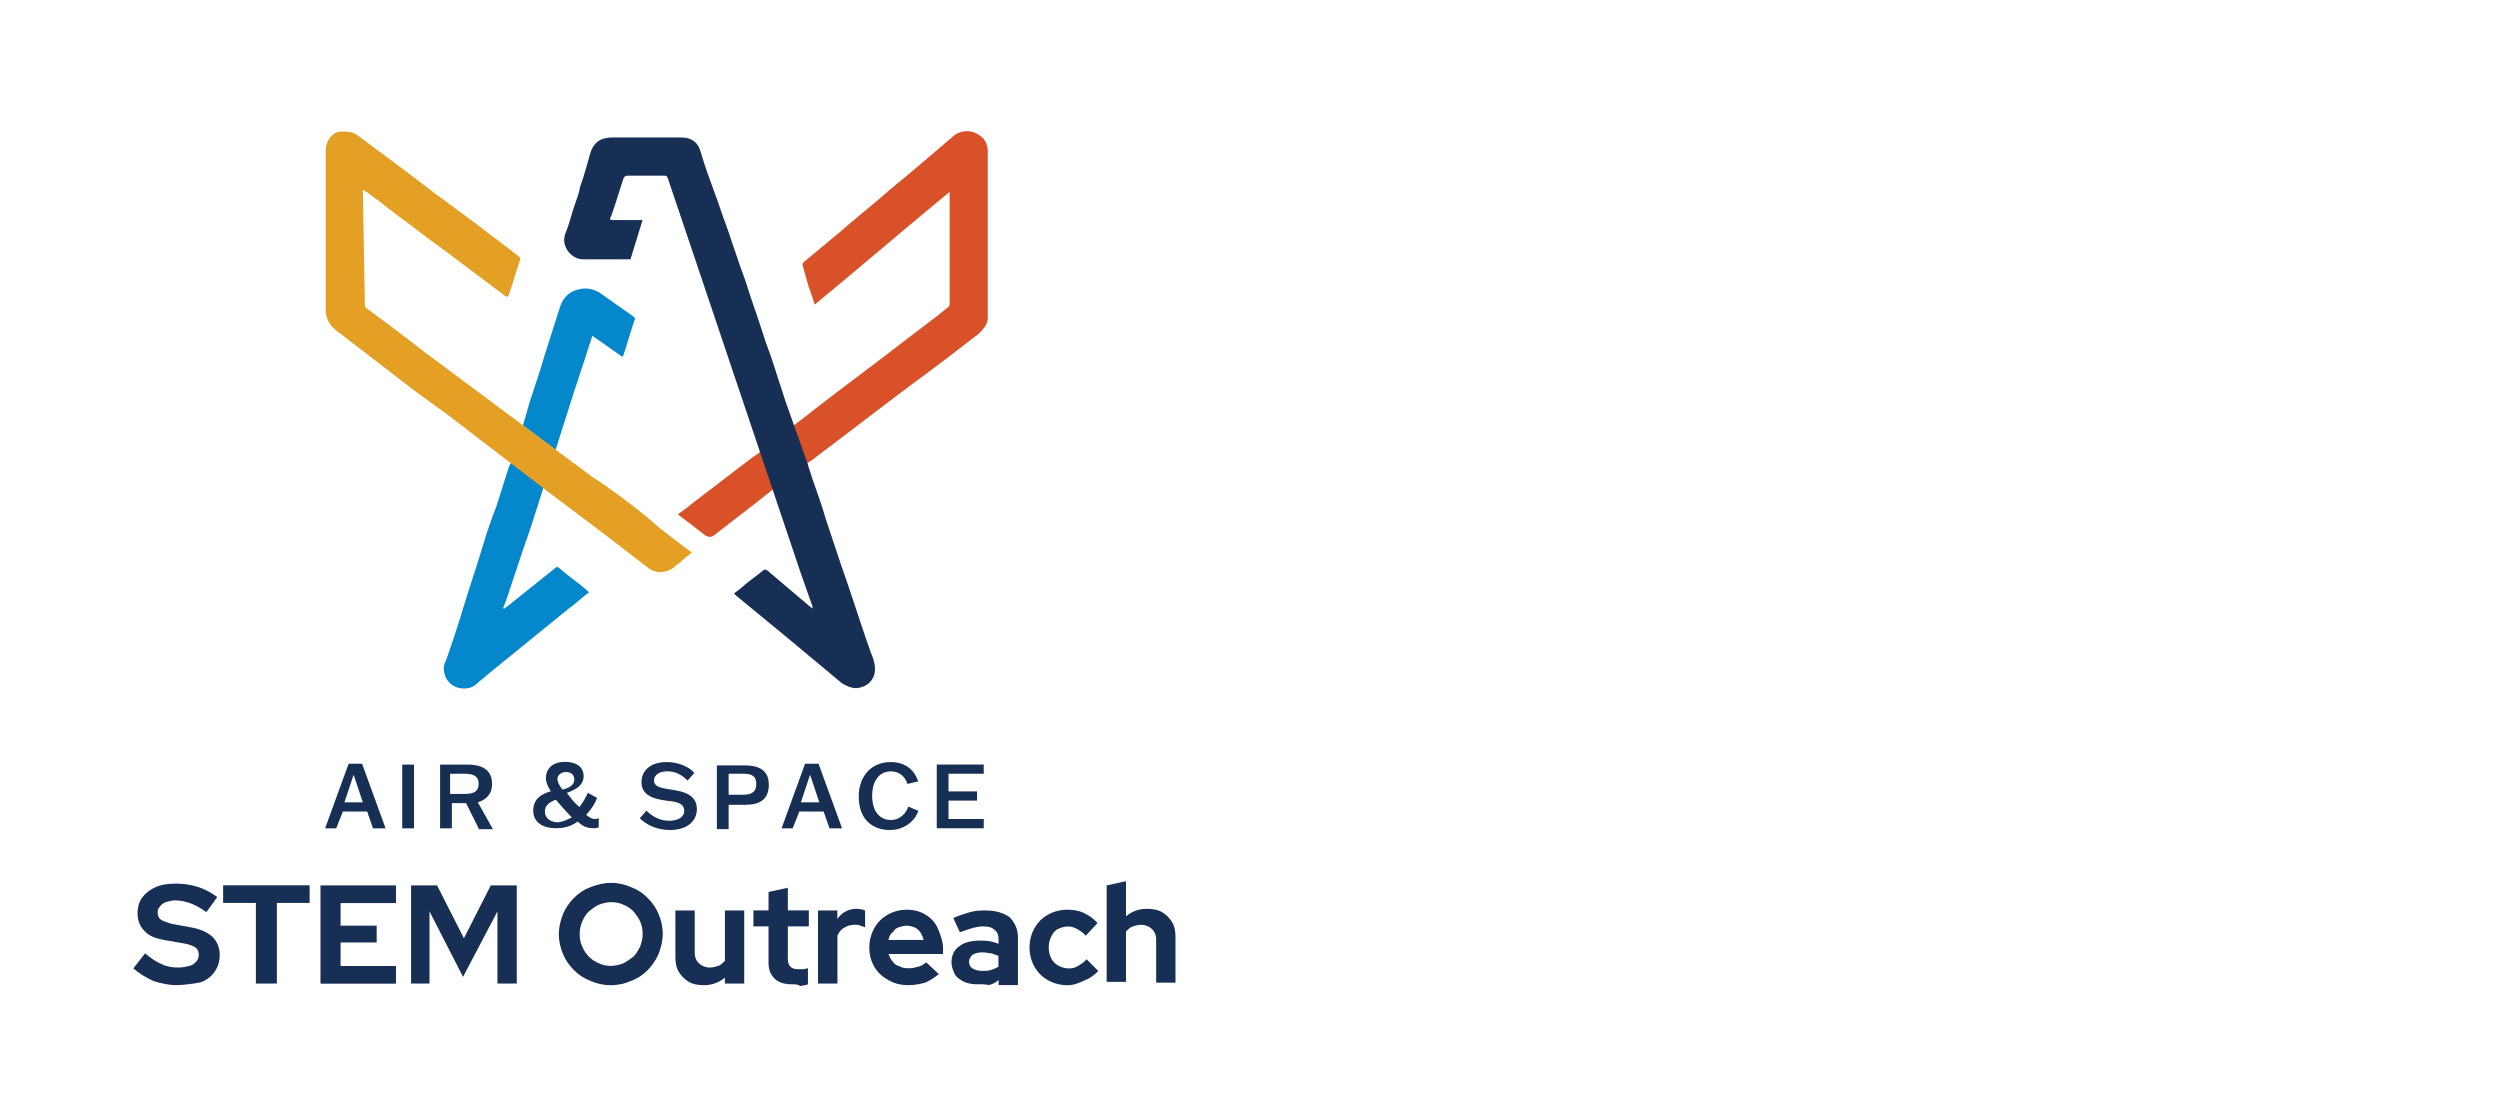 <?xml version="1.0" encoding="UTF-8"?>
<svg id="Layer_1" data-name="Layer 1" xmlns="http://www.w3.org/2000/svg" viewBox="0 0 255 114">
  <defs>
    <style>
      .cls-1 {
        fill: #e4a024;
      }

      .cls-2 {
        fill: #d85129;
      }

      .cls-3 {
        fill: #172e55;
      }

      .cls-4 {
        fill: #0588cb;
      }
    </style>
  </defs>
  <g>
    <path class="cls-3" d="m18.05,100.49c-.77,0-1.63-.17-2.4-.43-.77-.34-1.45-.77-2.05-1.28l1.2-1.54c.6.51,1.11.86,1.71,1.11.51.26,1.11.34,1.71.34.43,0,.77-.09,1.11-.17s.51-.26.68-.43c.17-.17.26-.43.26-.68,0-.34-.09-.6-.34-.77s-.68-.34-1.28-.43l-1.97-.34c-.86-.17-1.54-.43-1.97-.94-.43-.43-.68-1.03-.68-1.8,0-.6.17-1.2.51-1.63s.77-.77,1.37-1.03,1.28-.34,2.05-.34c.68,0,1.45.09,2.23.34s1.37.6,1.97,1.03l-1.11,1.54c-1.03-.77-2.14-1.2-3.17-1.2-.34,0-.68.09-.94.17s-.51.26-.6.43c-.17.17-.26.34-.26.6,0,.34.09.6.34.77s.6.26,1.11.43l1.88.34c1.03.17,1.71.51,2.23.94.51.51.77,1.11.77,1.88,0,.68-.17,1.2-.51,1.71-.27.41-.66.72-1.11.95-.22.12-.47.17-.72.21-.65.09-1.3.21-2.02.21h0Z"/>
    <path class="cls-3" d="m26.1,100.32v-8.22h-3.34v-1.8h8.82v1.8h-3.34v8.22h-2.14Z"/>
    <path class="cls-3" d="m32.69,100.32v-10.01h7.7v1.8h-5.65v2.31h3.68v1.71h-3.68v2.4h5.65v1.8s-7.7,0-7.7,0Z"/>
    <path class="cls-3" d="m41.93,100.32v-10.01h2.65l2.74,5.39,2.74-5.39h2.65v10.01h-1.97v-7.36l-3.51,6.68-3.42-6.68v7.36s-1.88,0-1.88,0Z"/>
    <path class="cls-3" d="m62.3,100.49c-.77,0-1.45-.17-2.05-.43-.68-.26-1.2-.6-1.71-1.11s-.86-1.03-1.11-1.63-.43-1.28-.43-2.05c0-.68.17-1.37.43-2.05.26-.6.68-1.2,1.11-1.63.51-.51,1.03-.86,1.71-1.11.68-.26,1.37-.43,2.05-.43.77,0,1.45.17,2.05.43.68.26,1.2.6,1.71,1.11s.86,1.03,1.11,1.63c.26.6.43,1.28.43,2.05,0,.68-.17,1.37-.43,2.05-.26.6-.68,1.2-1.11,1.63-.51.51-1.03.86-1.71,1.11-.6.26-1.28.43-2.05.43Zm0-1.97c.43,0,.86-.09,1.28-.26.34-.17.68-.43,1.03-.68.26-.26.51-.68.68-1.03.17-.43.26-.86.26-1.28,0-.51-.09-.94-.26-1.28-.17-.43-.43-.68-.68-1.03-.26-.26-.6-.51-1.03-.68-.34-.17-.77-.26-1.2-.26s-.86.09-1.28.26-.68.43-1.03.68c-.26.26-.51.6-.68,1.03s-.26.77-.26,1.28.09.94.26,1.28c.17.43.43.77.68,1.03s.6.51,1.03.68c.34.17.77.26,1.2.26Z"/>
    <path class="cls-3" d="m71.8,100.49c-.6,0-1.11-.09-1.54-.34s-.77-.6-1.03-1.03-.34-.94-.34-1.54v-4.71h1.97v4.28c0,.51.17.86.43,1.11s.68.43,1.11.43c.34,0,.6-.09.86-.17s.51-.34.68-.51v-5.14h1.97v7.45h-1.97v-.6c-.6.51-1.37.77-2.14.77h0Z"/>
    <path class="cls-3" d="m80.87,100.4c-.86,0-1.45-.17-1.88-.6s-.6-.94-.6-1.63v-3.68h-1.54v-1.63h1.54v-1.88l1.97-.43v2.31h2.14v1.63h-2.14v3.34c0,.34.09.6.26.77s.43.26.77.26h.51c.17,0,.34-.09.51-.09v1.63c-.17.09-.43.09-.77.17-.26-.17-.51-.17-.77-.17h0Z"/>
    <path class="cls-3" d="m83.44,100.32v-7.45h1.97v.86c.26-.34.51-.6.86-.77s.68-.26,1.11-.26c.34,0,.68.09.86.17v1.71c-.17-.09-.34-.09-.51-.17s-.34-.09-.51-.09c-.34,0-.77.09-1.03.26-.34.17-.6.43-.77.86v4.88h-1.97Z"/>
    <path class="cls-3" d="m92.68,100.49c-.77,0-1.45-.17-2.05-.51s-1.11-.77-1.45-1.37-.51-1.2-.51-1.97c0-.68.17-1.37.51-1.97.34-.6.77-1.03,1.37-1.37s1.2-.51,1.97-.51c.68,0,1.37.17,1.88.51.6.34,1.03.86,1.28,1.45s.51,1.28.51,2.05v.51h-5.56c.09.26.26.6.43.77.17.26.43.43.77.51.26.17.6.17.94.17s.6-.09.94-.17.51-.26.77-.43l1.28,1.2c-.43.34-.94.68-1.37.86-.6.17-1.11.26-1.71.26h0Zm-2.05-4.62h3.59c-.09-.26-.17-.51-.34-.77-.17-.26-.43-.43-.6-.51-.26-.09-.51-.17-.77-.17-.34,0-.6.09-.86.17-.26.09-.43.26-.6.51-.26.17-.34.43-.43.77h0Z"/>
    <path class="cls-3" d="m99.7,100.4c-.51,0-1.03-.09-1.37-.26s-.77-.43-.94-.77-.34-.77-.34-1.2c0-.68.26-1.28.77-1.63.51-.43,1.28-.6,2.23-.6.68,0,1.28.09,1.8.34v-.51c0-.43-.17-.77-.43-.94-.26-.26-.68-.34-1.2-.34-.34,0-.68.09-1.03.17-.34.09-.77.26-1.28.43l-.68-1.45c.6-.26,1.11-.43,1.71-.6s1.03-.17,1.63-.17c1.03,0,1.8.26,2.4.68.51.51.86,1.2.86,2.05v4.88h-1.97v-.51c-.34.26-.6.43-1.03.51-.26-.09-.68-.09-1.11-.09Zm-.86-2.31c0,.26.09.51.34.68.26.17.6.26,1.03.26.34,0,.6,0,.86-.09s.51-.17.77-.34v-1.11c-.26-.09-.51-.17-.77-.26-.26,0-.51-.09-.86-.09-.43,0-.77.09-1.03.26-.17.17-.34.43-.34.68Z"/>
    <path class="cls-3" d="m108.86,100.49c-.68,0-1.37-.17-1.97-.51s-1.03-.77-1.37-1.37c-.34-.6-.51-1.28-.51-1.97s.17-1.37.51-1.97.77-1.03,1.37-1.37,1.28-.51,1.97-.51c.6,0,1.2.09,1.71.34s1.03.6,1.37,1.03l-1.2,1.28c-.26-.34-.6-.51-.86-.68-.34-.17-.6-.26-.94-.26s-.68.09-1.03.26-.51.43-.68.77-.26.68-.26,1.11.09.77.26,1.11.43.6.77.77.68.26,1.03.26.68-.09.94-.26.6-.34.86-.68l1.2,1.2c-.43.43-.86.77-1.37.94-.68.34-1.2.51-1.8.51h0Z"/>
    <path class="cls-3" d="m112.88,100.32v-10.01l1.97-.43v3.59c.6-.51,1.28-.77,2.14-.77.6,0,1.11.09,1.54.34s.77.6,1.03,1.03.34.94.34,1.54v4.62h-1.97v-4.36c0-.51-.17-.86-.43-1.11s-.68-.43-1.11-.43c-.34,0-.6.09-.86.17s-.51.34-.68.51v5.14h-1.97v.17h0Z"/>
  </g>
  <g>
    <path class="cls-3" d="m34.27,84.49h-1.11l2.4-6.59h1.37l2.4,6.59h-1.28l-.6-1.71h-2.48l-.68,1.71Zm.86-2.65h1.88l-.94-2.82h0l-.94,2.82Z"/>
    <path class="cls-3" d="m41.03,84.49v-6.5h1.2v6.5h-1.2Z"/>
    <path class="cls-3" d="m48.82,84.49l-1.28-2.57h-1.45v2.57h-1.2v-6.5h2.82c1.03,0,2.48.26,2.48,1.97,0,1.11-.68,1.63-1.45,1.88l1.54,2.74h-1.45v-.09h0Zm-2.82-3.51h1.37c.68,0,1.45-.09,1.45-1.03s-.77-1.03-1.54-1.03h-1.37v2.05h.09Z"/>
    <path class="cls-3" d="m60.89,81.4c-.17.51-.6,1.2-1.11,1.71.43.34.68.43.86.43.09,0,.26,0,.43-.09v.94c-.17.09-.34.09-.51.09-.51,0-1.03-.09-1.63-.68-.6.43-1.28.68-2.23.68-1.2,0-2.31-.51-2.31-1.8,0-1.2.86-1.71,1.8-1.97-.34-.51-.51-.94-.51-1.37,0-.68.43-1.63,1.97-1.63,1.11,0,1.88.51,1.88,1.45s-.77,1.37-1.71,1.71c.51.68.86,1.11,1.28,1.45.34-.43.68-1.03.86-1.45,0,0,.94.51.94.51Zm-2.57,1.97c-.51-.51-1.11-1.2-1.63-1.8-.68.26-1.11.6-1.11,1.2,0,.77.68,1.11,1.37,1.11.51-.09.94-.26,1.37-.51Zm-.94-2.82c.6-.17,1.2-.43,1.2-1.03,0-.43-.26-.77-.86-.77-.51,0-.86.34-.86.68s.17.68.51,1.11Z"/>
    <path class="cls-3" d="m70.13,79.61c-.34-.34-1.03-.94-2.05-.94-.77,0-1.37.34-1.37.94,0,.68.77.77,1.8.94,1.2.17,2.57.51,2.57,1.97,0,1.2-.94,2.14-2.74,2.14-1.54,0-2.57-.68-3.08-1.2l.68-.77c.43.43,1.2,1.03,2.31,1.03.86,0,1.54-.34,1.54-1.03,0-.86-1.03-.94-1.88-1.03-1.2-.17-2.48-.51-2.48-1.88,0-1.2.94-2.05,2.57-2.05,1.37,0,2.4.6,2.82,1.11,0,0-.68.77-.68.77Z"/>
    <path class="cls-3" d="m74.32,82v2.57h-1.2v-6.5h2.82c1.11,0,2.48.26,2.48,1.97s-1.2,2.05-2.4,2.05h-1.71s0-.09,0-.09Zm0-.94h1.45c.77,0,1.37-.17,1.37-1.11s-.68-1.03-1.37-1.03h-1.45v2.14Z"/>
    <path class="cls-3" d="m80.83,84.49h-1.11l2.4-6.59h1.37l2.4,6.59h-1.28l-.6-1.71h-2.48l-.68,1.71h0Zm.86-2.65h1.88l-.94-2.82h0l-.94,2.82h0Z"/>
    <path class="cls-3" d="m93.67,82.69c-.17.68-1.11,1.97-2.91,1.97s-3.17-1.11-3.17-3.42c0-2.05,1.28-3.51,3.25-3.51,1.63,0,2.48.94,2.82,1.97l-1.11.26c-.17-.6-.68-1.28-1.71-1.28-1.11,0-1.88.94-1.88,2.48,0,1.88,1.03,2.48,1.88,2.48,1.03,0,1.63-.77,1.8-1.37l1.03.43h0Z"/>
    <path class="cls-3" d="m99.66,81.66h-2.91v1.88h3.59v.94h-4.79v-6.5h4.79v.94h-3.59v1.8h2.91s0,.94,0,.94Z"/>
  </g>
  <g>
    <path class="cls-4" d="m53.33,43.4c.31-.92.51-1.85.82-2.77.51-1.54,1.03-3.08,1.44-4.52.51-1.64,1.03-3.18,1.54-4.83.31-.92.92-1.54,1.85-1.75.72-.21,1.44-.1,2.16.31,1.13.82,2.36,1.64,3.49,2.46.1.1.21.21.1.31-.41,1.23-.72,2.36-1.13,3.59,0,.1-.1.1-.1.21-1.03-.72-2.05-1.44-3.08-2.16-.62,1.95-1.23,3.8-1.85,5.65-.62,1.95-1.29,4.03-1.9,5.98l-3.33-2.49h0Z"/>
    <path class="cls-4" d="m55.45,49.66c-.62,1.95-1.23,4-1.95,5.96-.62,1.85-1.23,3.7-1.85,5.54-.1.31-.21.51-.31.82v.1h.1c.1-.1.31-.21.41-.31,1.54-1.23,3.08-2.46,4.62-3.7.31-.31.41-.31.72,0,.82.72,1.75,1.33,2.57,2.05l.31.31c-.72.51-1.33,1.13-2.05,1.64-2.77,2.26-5.44,4.42-8.21,6.67-.41.41-.92.72-1.33,1.13-.92.72-2.88.41-3.18-1.33-.1-.41,0-.82.21-1.23.62-1.75,1.23-3.59,1.75-5.34.62-2.05,1.33-4.11,1.95-6.16.41-1.44.92-2.88,1.44-4.21.41-1.33.82-2.57,1.23-3.9.1-.31.21-.41.31-.51l3.29,2.46h-.03Z"/>
    <path class="cls-2" d="m78.89,49.88c-2.15,1.74-4.1,3.18-6.05,4.72-.27.21-.58.21-.92,0-.92-.72-1.85-1.44-2.67-2.05l-.1-.1c.62-.41,1.23-.92,1.75-1.33,2.05-1.54,4-3.08,6.06-4.62.21-.1.31-.21.71-.51l1.23,3.9h-.01Z"/>
    <path class="cls-1" d="m60.41,48.64c2.05,1.33,4.11,2.88,5.96,4.42,1.23,1.13,2.57,2.05,3.9,3.08.1.1.21.1.31.21-.51.41-.92.72-1.33,1.13-.21.1-.31.21-.51.41-.72.51-1.75.72-2.67,0-1.33-1.03-2.67-2.05-4-3.08-2.05-1.54-4.21-3.18-6.26-4.72l-10.17-7.8c-1.13-.82-2.26-1.64-3.39-2.46-1.33-1.03-2.67-2.05-4-3.08s-2.67-2.05-4-3.08c-.62-.51-1.03-1.23-1.03-1.95V15.47c0-.72.21-1.23.62-1.64.31-.31.62-.41,1.03-.41h.31c.51,0,.92.1,1.33.41.1.1.31.21.41.31,2.36,1.75,4.72,3.49,6.98,5.24,1.54,1.13,3.18,2.36,4.72,3.49,1.44,1.13,2.88,2.16,4.31,3.29.1.1.21.21.1.41-.41,1.13-.72,2.36-1.13,3.49-.1.21-.1.31-.41.1-1.64-1.23-3.29-2.46-4.93-3.7-1.33-1.03-2.67-1.95-4-2.98s-2.67-1.95-3.9-2.98c-.51-.31-.92-.72-1.44-1.03-.1,0-.1-.1-.21-.1l.21,11.81c0,.07.03.14.1.21,1.95,1.44,3.9,2.88,5.85,4.42l17.25,12.84h0Z"/>
    <path class="cls-2" d="m80.83,43.51c.62-.52,1.24-.93,1.86-1.45,3.29-2.57,6.67-5.03,9.96-7.6,1.33-1.03,2.77-2.05,4.11-3.18.1-.1.1-.21.1-.31v-11.4c-4.62,3.8-9.14,7.7-13.76,11.5-.21-.72-.41-1.23-.62-1.85-.21-.72-.41-1.44-.62-2.16,0-.1,0-.21.1-.31,1.23-1.03,2.36-1.95,3.59-2.98,1.75-1.54,3.59-2.98,5.34-4.52,2.14-1.75,4.28-3.59,6.33-5.35.23-.2.49-.34.78-.43h0c.56-.17,1.17-.1,1.69.19l.05.03c.32.18.62.43.78.76.15.3.23.63.23,1v17.15c-.1.62-.51,1.03-.92,1.44-2.26,1.75-4.52,3.49-6.78,5.13-3.29,2.46-6.47,4.93-9.75,7.39-.31.31-.72.51-1.03.72l-1.45-3.79v.02Z"/>
    <path class="cls-3" d="m62.36,22.45h3.18c-.41,1.33-.82,2.67-1.23,4h-4.83c-.92,0-1.64-.72-1.85-1.44-.21-.62,0-1.13.21-1.64.31-.82.51-1.75.82-2.57.21-.62.41-1.13.51-1.75.41-1.13.72-2.26,1.03-3.39.41-1.33,1.23-1.64,2.36-1.64h6.88c1.03,0,1.75.41,2.05,1.54.41,1.44.92,2.77,1.44,4.21.41,1.03.72,2.16,1.13,3.18.41,1.13.72,2.16,1.13,3.29.31,1.03.72,1.95,1.03,2.98.51,1.64,1.13,3.29,1.64,4.93.31,1.03.72,1.95,1.03,2.98.41,1.23.82,2.57,1.23,3.8l2.26,6.37c.1.41.31.92.41,1.33.51,1.44,1.03,2.88,1.44,4.31l1.54,4.62c.31.92.62,1.75.92,2.67.41,1.23.82,2.46,1.23,3.7.31.92.62,1.85.92,2.67.21.51.41,1.03.41,1.64,0,1.13-.82,1.85-1.85,1.95-.62,0-1.03-.21-1.54-.51-1.85-1.54-3.7-3.08-5.54-4.62-1.75-1.44-3.49-2.88-5.24-4.31l-.21-.21c.41-.31.82-.62,1.13-.92.62-.51,1.23-.92,1.85-1.44.1-.1.21-.1.41,0,1.33,1.13,2.67,2.26,4,3.39.21.21.41.31.62.51v-.21c-.41-1.13-.82-2.36-1.23-3.49l-10.78-32.04c-.92-2.77-1.85-5.44-2.77-8.21-.1-.21-.21-.21-.31-.21h-3.8c-.21,0-.31.1-.41.31-.41,1.23-.72,2.36-1.13,3.49,0,.1-.1.21-.1.31-.21.31-.1.41,0,.41"/>
  </g>
</svg>